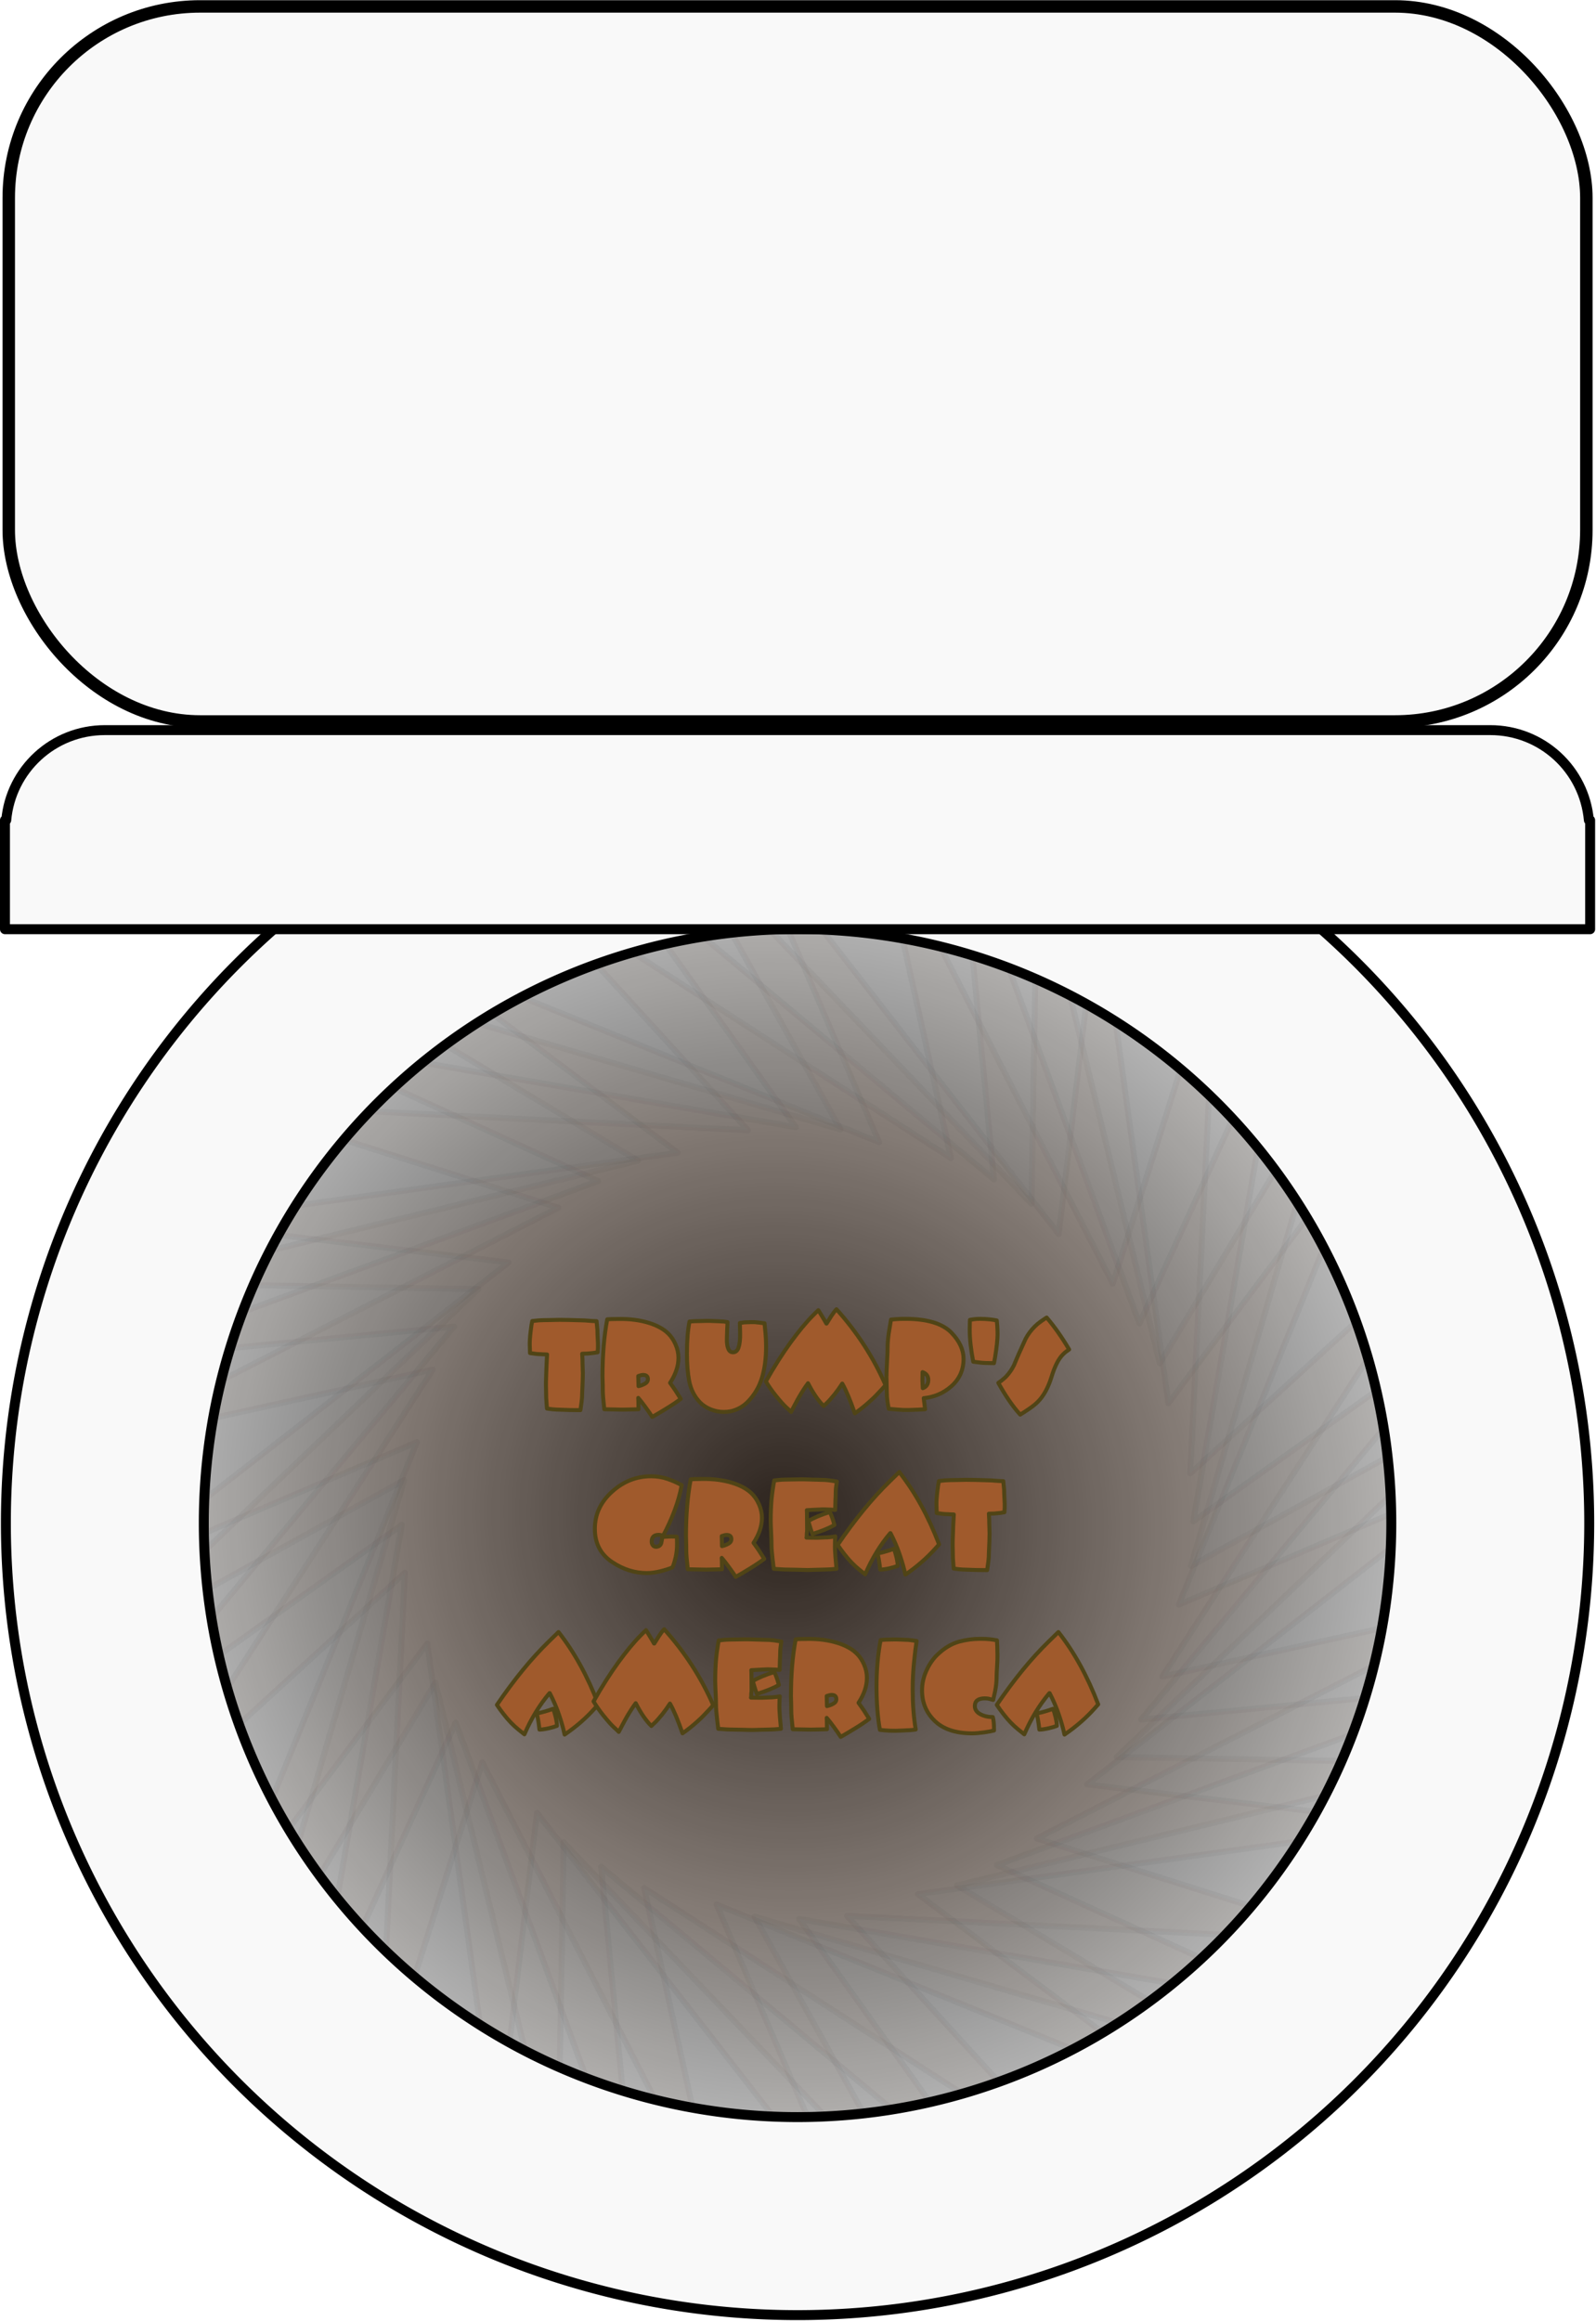 <?xml version="1.0" encoding="UTF-8" standalone="no"?>
<!-- Created with Inkscape (http://www.inkscape.org/) -->

<svg
   xmlns:dc="http://purl.org/dc/elements/1.1/"
   xmlns:cc="http://creativecommons.org/ns#"
   xmlns:rdf="http://www.w3.org/1999/02/22-rdf-syntax-ns#"
   xmlns:svg="http://www.w3.org/2000/svg"
   xmlns="http://www.w3.org/2000/svg"
   xmlns:xlink="http://www.w3.org/1999/xlink"
   xmlns:sodipodi="http://sodipodi.sourceforge.net/DTD/sodipodi-0.dtd"
   xmlns:inkscape="http://www.inkscape.org/namespaces/inkscape"
   width="6.449in"
   height="9.375in"
   viewBox="0 0 163.805 238.125"
   version="1.1"
   id="svg8"
   inkscape:version="0.92.0 r15299"
   sodipodi:docname="Trumps Great America.svg">
  <defs
     id="defs2">
    <linearGradient
       inkscape:collect="always"
       id="linearGradient923">
      <stop
         style="stop-color:#191919;stop-opacity:1"
         offset="0"
         id="stop919" />
      <stop
         style="stop-color:#e6e6e6;stop-opacity:1"
         offset="1"
         id="stop921" />
    </linearGradient>
    <filter
       inkscape:collect="always"
       style="color-interpolation-filters:sRGB"
       id="filter876"
       x="-0.048"
       width="1.096"
       y="-0.048"
       height="1.096">
      <feGaussianBlur
         inkscape:collect="always"
         stdDeviation="3.688"
         id="feGaussianBlur878" />
    </filter>
    <radialGradient
       inkscape:collect="always"
       xlink:href="#linearGradient923"
       id="radialGradient925"
       cx="-174.625"
       cy="203.262"
       fx="-174.625"
       fy="203.262"
       r="105.833"
       gradientUnits="userSpaceOnUse"
       gradientTransform="matrix(0.693,0.757,-0.738,0.675,377.173,151.747)" />
    <clipPath
       clipPathUnits="userSpaceOnUse"
       id="clipPath1137">
      <circle
         style="opacity:1;fill:none;fill-opacity:1;stroke:#000000;stroke-width:0.892;stroke-linecap:round;stroke-linejoin:round;stroke-miterlimit:4;stroke-dasharray:none;stroke-dashoffset:0;stroke-opacity:1"
         id="circle1139"
         cx="109.065"
         cy="150.137"
         r="105.387" />
    </clipPath>
  </defs>
  <sodipodi:namedview
     id="base"
     pagecolor="#ffffff"
     bordercolor="#666666"
     borderopacity="1.0"
     inkscape:pageopacity="0.0"
     inkscape:pageshadow="2"
     inkscape:zoom="0.4664963"
     inkscape:cx="401.27343"
     inkscape:cy="521.43494"
     inkscape:document-units="px"
     inkscape:current-layer="layer1"
     showgrid="false"
     units="in"
     inkscape:window-width="1600"
     inkscape:window-height="825"
     inkscape:window-x="-9"
     inkscape:window-y="-9"
     inkscape:window-maximized="1"
     inkscape:snap-global="false"
     showguides="true"
     inkscape:guide-bbox="true" />
  <g
     inkscape:label="Layer 1"
     inkscape:groupmode="layer"
     id="layer1"
     transform="translate(-1.78,-25.224)">
    <g
       id="g1230"
       transform="matrix(0.771,0,0,0.771,0.407,60.195)"
       inkscape:export-xdpi="148.90668"
       inkscape:export-ydpi="148.90668">
      <circle
         style="opacity:1;fill:url(#radialGradient925);fill-opacity:1;stroke:#000000;stroke-width:0.892;stroke-linecap:round;stroke-linejoin:round;stroke-miterlimit:4;stroke-dasharray:none;stroke-dashoffset:0;stroke-opacity:1"
         id="circle20"
         cx="107.95"
         cy="157.3"
         r="105.387" />
      <g
         clip-path="url(#clipPath1137)"
         style="opacity:0.6"
         transform="translate(-1.115,7.163)"
         id="g905">
        <path
           sodipodi:type="star"
           style="opacity:0.25;fill:#a05a2c;fill-opacity:1;stroke:#000000;stroke-width:0.798;stroke-linecap:round;stroke-linejoin:round;stroke-miterlimit:4;stroke-dasharray:none;stroke-dashoffset:0;stroke-opacity:1;filter:url(#filter876)"
           id="path53"
           sodipodi:sides="12"
           sodipodi:cx="109.06503"
           sodipodi:cy="150.13736"
           sodipodi:r1="93.635422"
           sodipodi:r2="52.681911"
           sodipodi:arg1="0.87142285"
           sodipodi:arg2="1.679529"
           inkscape:flatsided="false"
           inkscape:rounded="0"
           inkscape:randomized="0"
           d="m 169.342,221.791 -65.994,-19.283 22.091,39.822 -47.511,-49.697 -0.779,45.532 L 60.852,171.372 37.411,210.414 56.694,144.42 16.872,166.511 66.569,119.001 21.037,118.221 87.831,101.924 48.788,78.483 114.782,97.767 92.691,57.945 140.201,107.641 l 0.779,-45.532 16.297,66.794 23.441,-39.042 -19.283,65.994 39.822,-22.091 -49.697,47.511 45.532,0.779 -66.794,16.297 z"
           inkscape:transform-center-x="-1.4781267e-005"
           inkscape:transform-center-y="-5.0216686e-006" />
        <path
           inkscape:transform-center-y="-1.308801e-006"
           inkscape:transform-center-x="-1.4351371e-005"
           d="m 169.342,221.791 -65.994,-19.283 22.091,39.822 -47.511,-49.697 -0.779,45.532 L 60.852,171.372 37.411,210.414 56.694,144.42 16.872,166.511 66.569,119.001 21.037,118.221 87.831,101.924 48.788,78.483 114.782,97.767 92.691,57.945 140.201,107.641 l 0.779,-45.532 16.297,66.794 23.441,-39.042 -19.283,65.994 39.822,-22.091 -49.697,47.511 45.532,0.779 -66.794,16.297 z"
           inkscape:randomized="0"
           inkscape:rounded="0"
           inkscape:flatsided="false"
           sodipodi:arg2="1.679529"
           sodipodi:arg1="0.87142285"
           sodipodi:r2="52.681911"
           sodipodi:r1="93.635422"
           sodipodi:cy="150.13736"
           sodipodi:cx="109.06503"
           sodipodi:sides="12"
           id="path880"
           style="opacity:0.25;fill:#a05a2c;fill-opacity:1;stroke:#000000;stroke-width:0.798;stroke-linecap:round;stroke-linejoin:round;stroke-miterlimit:4;stroke-dasharray:none;stroke-dashoffset:0;stroke-opacity:1;filter:url(#filter876)"
           sodipodi:type="star"
           transform="rotate(16.576,109.065,150.137)" />
        <path
           transform="rotate(23.519,109.065,150.137)"
           sodipodi:type="star"
           style="opacity:0.25;fill:#a05a2c;fill-opacity:1;stroke:#000000;stroke-width:0.798;stroke-linecap:round;stroke-linejoin:round;stroke-miterlimit:4;stroke-dasharray:none;stroke-dashoffset:0;stroke-opacity:1;filter:url(#filter876)"
           id="path882"
           sodipodi:sides="12"
           sodipodi:cx="109.06503"
           sodipodi:cy="150.13736"
           sodipodi:r1="93.635422"
           sodipodi:r2="52.681911"
           sodipodi:arg1="0.87142285"
           sodipodi:arg2="1.679529"
           inkscape:flatsided="false"
           inkscape:rounded="0"
           inkscape:randomized="0"
           d="m 169.342,221.791 -65.994,-19.283 22.091,39.822 -47.511,-49.697 -0.779,45.532 L 60.852,171.372 37.411,210.414 56.694,144.42 16.872,166.511 66.569,119.001 21.037,118.221 87.831,101.924 48.788,78.483 114.782,97.767 92.691,57.945 140.201,107.641 l 0.779,-45.532 16.297,66.794 23.441,-39.042 -19.283,65.994 39.822,-22.091 -49.697,47.511 45.532,0.779 -66.794,16.297 z"
           inkscape:transform-center-x="-1.3856727e-005" />
        <path
           inkscape:transform-center-x="-1.5445124e-005"
           d="m 169.342,221.791 -65.994,-19.283 22.091,39.822 -47.511,-49.697 -0.779,45.532 L 60.852,171.372 37.411,210.414 56.694,144.42 16.872,166.511 66.569,119.001 21.037,118.221 87.831,101.924 48.788,78.483 114.782,97.767 92.691,57.945 140.201,107.641 l 0.779,-45.532 16.297,66.794 23.441,-39.042 -19.283,65.994 39.822,-22.091 -49.697,47.511 45.532,0.779 -66.794,16.297 z"
           inkscape:randomized="0"
           inkscape:rounded="0"
           inkscape:flatsided="false"
           sodipodi:arg2="1.679529"
           sodipodi:arg1="0.87142285"
           sodipodi:r2="52.681911"
           sodipodi:r1="93.635422"
           sodipodi:cy="150.13736"
           sodipodi:cx="109.06503"
           sodipodi:sides="12"
           id="path884"
           style="opacity:0.25;fill:#a05a2c;fill-opacity:1;stroke:#000000;stroke-width:0.798;stroke-linecap:round;stroke-linejoin:round;stroke-miterlimit:4;stroke-dasharray:none;stroke-dashoffset:0;stroke-opacity:1;filter:url(#filter876)"
           sodipodi:type="star"
           transform="matrix(0.798,0.576,-0.576,0.798,108.55,-32.449)"
           inkscape:transform-center-y="2.9353102e-006" />
      </g>
      <path
         inkscape:connector-curvature="0"
         id="path15"
         d="M 107.95,51.913 A 105.387,105.387 0 0 0 2.563,157.3 105.387,105.387 0 0 0 107.95,262.687 105.387,105.387 0 0 0 213.337,157.3 105.387,105.387 0 0 0 107.95,51.913 Z m 0,26.347 A 79.04,79.04 0 0 1 186.99,157.3 79.04,79.04 0 0 1 107.95,236.34 79.04,79.04 0 0 1 28.91,157.3 79.04,79.04 0 0 1 107.95,78.26 Z"
         style="opacity:1;fill:#f9f9f9;fill-opacity:1;stroke:#000000;stroke-width:1.323;stroke-linecap:round;stroke-linejoin:round;stroke-miterlimit:4;stroke-dasharray:none;stroke-dashoffset:0;stroke-opacity:1" />
      <path
         id="rect927"
         d="M 2.441,78.282 V 63.774 H 2.611 C 3.216,57.037 8.843,51.791 15.743,51.791 H 200.157 c 6.9,0 12.526,5.246 13.132,11.983 h 0.17 V 78.282 Z"
         style="opacity:1;fill:#f9f9f9;fill-opacity:1;stroke:#000000;stroke-width:1.323;stroke-linecap:round;stroke-linejoin:round;stroke-miterlimit:4;stroke-dasharray:none;stroke-dashoffset:0;stroke-opacity:1"
         inkscape:connector-curvature="0" />
      <rect
         ry="25.478"
         style="opacity:1;fill:#f9f9f9;fill-opacity:1;stroke:#000000;stroke-width:1.658;stroke-linecap:round;stroke-linejoin:round;stroke-miterlimit:4;stroke-dasharray:none;stroke-dashoffset:0;stroke-opacity:1"
         id="rect929"
         width="210.009"
         height="95.142"
         x="2.946"
         y="-44.504"
         rx="25.478" />
      <g
         id="text938"
         style="font-style:normal;font-variant:normal;font-weight:normal;font-stretch:normal;font-size:16.933px;line-height:17.639px;font-family:'Boink LET';-inkscape-font-specification:'Boink LET';font-variant-ligatures:normal;font-variant-caps:normal;font-variant-numeric:normal;font-feature-settings:normal;text-align:center;writing-mode:lr-tb;text-anchor:middle;opacity:1;fill:#a05a2c;fill-opacity:1;stroke:#504416;stroke-width:0.529;stroke-linecap:round;stroke-linejoin:round;stroke-miterlimit:4;stroke-dasharray:none;stroke-dashoffset:0;stroke-opacity:1"
         aria-label="TRUMP'S
GREAT
AMERICA">
        <path
           id="path1036"
           style="font-style:normal;font-variant:normal;font-weight:normal;font-stretch:normal;font-size:16.933px;line-height:17.639px;font-family:Cartoon;-inkscape-font-specification:Cartoon;fill:#a05a2c;fill-opacity:1;stroke:#504416;stroke-width:0.529;stroke-miterlimit:4;stroke-dasharray:none"
           d="m 76.27,130.258 q 0.661,0 1.224,0.017 l 1.728,0.05 q 0.331,0 0.984,0.058 0.661,0.05 0.992,0.05 l 0.107,1.141 q 0,0.314 0.017,0.604 0.058,1.025 0.058,1.232 v 0.637 q -0.017,0.107 -0.017,0.19 l -0.017,0.339 q -0.232,0.041 -0.579,0.091 -0.736,0.099 -1.488,0.099 l 0.041,0.761 q 0,0.207 0.008,0.554 0.041,1.058 0.041,1.29 0,0.504 -0.025,1.042 l -0.066,1.579 q 0,0.587 -0.074,1.149 -0.058,0.438 -0.157,1.133 -0.777,0 -1.463,-0.017 l -1.463,-0.05 q -0.728,-0.017 -1.53,-0.141 l -0.099,-1.373 -0.033,-1.695 q -0.008,-0.397 0.017,-1.075 l 0.058,-1.645 0.074,-1.414 q -0.157,0 -0.463,-0.017 -0.306,-0.025 -0.463,-0.025 -0.43,0 -1.348,-0.141 l -0.008,-0.38 -0.025,-0.637 q -0.025,-0.645 0.116,-1.86 0.116,-1 0.215,-1.389 0.943,-0.116 1.497,-0.116 0.356,0 1.067,-0.017 0.719,-0.025 1.075,-0.025 z"
           inkscape:connector-curvature="0" />
        <path
           id="path1038"
           style="font-style:normal;font-variant:normal;font-weight:normal;font-stretch:normal;font-size:16.933px;line-height:17.639px;font-family:Cartoon;-inkscape-font-specification:Cartoon;fill:#a05a2c;fill-opacity:1;stroke:#504416;stroke-width:0.529;stroke-miterlimit:4;stroke-dasharray:none"
           d="m 84.15,130.142 q 2.199,-0.033 4.01,0.521 1.687,0.529 2.596,1.439 0.571,0.571 0.943,1.406 0.397,0.885 0.397,1.819 0,1.621 -1.116,3.316 0.149,0.19 0.43,0.604 l 0.306,0.446 0.686,1.083 q -0.794,0.604 -1.836,1.24 -1.1,0.678 -1.96,1.158 -0.322,-0.513 -0.893,-1.29 -0.571,-0.785 -0.967,-1.24 l 0.017,0.438 0.017,1.075 -0.628,0.017 -1.505,0.033 q -0.033,0 -1.637,-0.033 l -0.785,-0.017 q -0.198,-1.786 -0.198,-2.381 0,-0.496 -0.008,-0.794 l -0.033,-1.215 q 0,-4.283 0.628,-7.574 l 0.496,-0.033 z m 3.249,7.45 q -0.165,0 -0.331,0.05 l -0.322,0.099 0.033,1.339 q 0.43,-0.091 0.835,-0.314 0.413,-0.223 0.413,-0.612 0,-0.562 -0.628,-0.562 z"
           inkscape:connector-curvature="0" />
        <path
           id="path1040"
           style="font-style:normal;font-variant:normal;font-weight:normal;font-stretch:normal;font-size:16.933px;line-height:17.639px;font-family:Cartoon;-inkscape-font-specification:Cartoon;fill:#a05a2c;fill-opacity:1;stroke:#504416;stroke-width:0.529;stroke-miterlimit:4;stroke-dasharray:none"
           d="m 95.833,130.398 q 0.306,-0.008 0.81,0.017 0.612,0.033 0.81,0.033 0.232,0 0.653,0.033 0.05,0 0.521,0.083 0,0.165 -0.017,0.446 -0.025,0.339 -0.025,0.446 l -0.041,1.257 q -0.033,0.926 0.198,1.422 0.19,0.438 0.612,0.438 0.521,0 0.736,-0.62 0.24,-0.695 0.215,-1.902 l -0.033,-1.373 0.595,-0.083 0.86,-0.033 q 0.488,-0.017 1.009,0.05 l 0.819,0.107 0.132,1.373 q 0.074,0.769 0.074,1.72 0,2.348 -0.546,4.142 -0.562,1.86 -1.893,3.208 -0.959,0.967 -2.257,1.257 -0.438,0.091 -0.926,0.091 -0.91,0 -1.761,-0.347 -0.852,-0.339 -1.422,-0.934 -1.108,-1.149 -1.439,-2.869 -0.289,-1.513 -0.289,-3.613 0,-2.613 0.339,-4.266 l 0.653,-0.041 z"
           inkscape:connector-curvature="0" />
        <path
           id="path1042"
           style="font-style:normal;font-variant:normal;font-weight:normal;font-stretch:normal;font-size:16.933px;line-height:17.639px;font-family:Cartoon;-inkscape-font-specification:Cartoon;fill:#a05a2c;fill-opacity:1;stroke:#504416;stroke-width:0.529;stroke-miterlimit:4;stroke-dasharray:none"
           d="m 110.716,128.976 0.521,0.843 q 0.091,0.141 0.298,0.496 l 0.248,0.438 h 0.033 q 0.438,-0.719 0.62,-0.992 0.413,-0.628 0.695,-0.91 4.118,4.564 6.524,10.079 -0.198,0.273 -0.463,0.546 l -0.843,0.893 q -0.198,0.215 -0.785,0.744 -0.984,0.893 -1.993,1.587 -0.918,-2.654 -1.67,-3.96 -0.529,0.819 -1.05,1.463 -0.62,0.769 -1.034,1.149 l -0.232,0.215 -0.157,0.157 q -1.058,-1.034 -2.084,-3.034 -0.529,0.711 -1.149,1.761 -0.24,0.413 -0.686,1.257 l -0.422,0.802 -0.248,-0.248 -0.372,-0.339 q -0.537,-0.488 -1.439,-1.612 -0.719,-0.893 -1.298,-1.86 1.662,-2.943 3.291,-5.184 1.629,-2.241 2.985,-3.597 l 0.43,-0.43 z"
           inkscape:connector-curvature="0" />
        <path
           id="path1044"
           style="font-style:normal;font-variant:normal;font-weight:normal;font-stretch:normal;font-size:16.933px;line-height:17.639px;font-family:Cartoon;-inkscape-font-specification:Cartoon;fill:#a05a2c;fill-opacity:1;stroke:#504416;stroke-width:0.529;stroke-miterlimit:4;stroke-dasharray:none"
           d="m 122.291,130.125 q 4.39,0 6.176,1.877 1.579,1.654 1.579,3.456 0,2.216 -1.645,3.655 -1.563,1.364 -3.655,1.563 l 0.182,1.48 -1.017,0.058 -1.248,0.041 q -0.562,0.017 -1.439,-0.058 l -1.141,-0.099 q -0.132,-0.711 -0.174,-1.042 -0.074,-0.571 -0.074,-1.116 0,-0.347 -0.025,-1.042 -0.025,-0.703 -0.025,-1.05 0,-0.595 0.099,-2.456 0.05,-0.926 0.05,-1.439 0,-0.81 0.149,-1.869 0.041,-0.265 0.306,-1.86 l 0.678,-0.058 q 0.488,-0.041 1.224,-0.041 z m 2.299,7.094 -0.017,1.1 0.025,0.653 0.025,0.38 q 0.728,-0.265 0.728,-1.1 0,-0.769 -0.761,-1.034 z"
           inkscape:connector-curvature="0" />
        <path
           id="path1046"
           style="font-style:normal;font-variant:normal;font-weight:normal;font-stretch:normal;font-size:16.933px;line-height:17.639px;font-family:Cartoon;-inkscape-font-specification:Cartoon;fill:#a05a2c;fill-opacity:1;stroke:#504416;stroke-width:0.529;stroke-miterlimit:4;stroke-dasharray:none"
           d="m 132.304,130.125 q 0.571,0 1.273,0.074 0.463,0.05 0.893,0.141 l 0.066,0.695 0.033,0.752 q 0.041,0.868 -0.165,2.381 -0.174,1.24 -0.306,1.852 -1.24,0 -1.836,-0.074 l -0.926,-0.116 q -0.471,-2.447 -0.471,-4.349 0,-0.182 0.017,-0.703 l 0.017,-0.521 0.546,-0.083 q 0.331,-0.05 0.86,-0.05 z"
           inkscape:connector-curvature="0" />
        <path
           id="path1048"
           style="font-style:normal;font-variant:normal;font-weight:normal;font-stretch:normal;font-size:16.933px;line-height:17.639px;font-family:Cartoon;-inkscape-font-specification:Cartoon;fill:#a05a2c;fill-opacity:1;stroke:#504416;stroke-width:0.529;stroke-miterlimit:4;stroke-dasharray:none"
           d="m 141.11,129.952 q 1.538,1.786 2.993,4.25 l -0.364,0.256 q -0.207,0.141 -0.463,0.405 -0.876,0.876 -1.513,2.968 -0.67,2.175 -1.827,3.332 -0.455,0.455 -1.158,0.934 -0.628,0.43 -1.191,0.769 -0.752,-0.819 -1.53,-1.96 -0.695,-1.017 -1.381,-2.265 0.372,-0.232 0.819,-0.628 0.074,-0.066 0.24,-0.232 0.645,-0.695 1.042,-1.521 0.471,-1.182 1.538,-3.489 0.455,-0.868 1.215,-1.629 0.339,-0.339 0.777,-0.653 0.298,-0.215 0.529,-0.364 z"
           inkscape:connector-curvature="0" />
        <path
           id="path1050"
           style="font-style:normal;font-variant:normal;font-weight:normal;font-stretch:normal;font-size:16.933px;line-height:17.639px;font-family:Cartoon;-inkscape-font-specification:Cartoon;fill:#a05a2c;fill-opacity:1;stroke:#504416;stroke-width:0.529;stroke-miterlimit:4;stroke-dasharray:none"
           d="m 80.967,158.069 q 0,-2.886 2.299,-4.953 2.265,-2.042 5.184,-2.042 1.174,0 2.199,0.356 1.034,0.356 1.877,0.827 -0.289,1.629 -0.959,3.407 -0.637,1.695 -1.513,3.316 l -0.265,-0.074 q -0.149,-0.041 -0.322,-0.041 -0.934,0 -0.934,0.901 0,0.273 0.141,0.471 0.157,0.223 0.471,0.223 0.546,-0.05 0.67,-0.529 0.107,-0.413 0.107,-0.761 l 0.455,-0.05 0.819,-0.033 0.38,0.008 0.298,0.025 0.025,0.364 0.008,0.463 q 0.017,1.025 -0.19,1.927 -0.19,0.819 -0.422,1.323 -0.628,0.265 -1.563,0.504 -0.984,0.248 -1.86,0.248 -2.39,0 -4.581,-1.447 -2.323,-1.53 -2.323,-4.432 z"
           inkscape:connector-curvature="0" />
        <path
           id="path1052"
           style="font-style:normal;font-variant:normal;font-weight:normal;font-stretch:normal;font-size:16.933px;line-height:17.639px;font-family:Cartoon;-inkscape-font-specification:Cartoon;fill:#a05a2c;fill-opacity:1;stroke:#504416;stroke-width:0.529;stroke-miterlimit:4;stroke-dasharray:none"
           d="m 95.262,151.43 q 2.199,-0.033 4.01,0.521 1.687,0.529 2.596,1.439 0.571,0.571 0.943,1.406 0.397,0.885 0.397,1.819 0,1.621 -1.116,3.316 0.149,0.19 0.43,0.604 l 0.306,0.446 0.686,1.083 q -0.794,0.604 -1.836,1.24 -1.1,0.678 -1.96,1.158 -0.322,-0.513 -0.893,-1.29 -0.571,-0.785 -0.967,-1.24 l 0.017,0.438 0.017,1.075 -0.628,0.017 -1.505,0.033 q -0.033,0 -1.637,-0.033 l -0.785,-0.017 q -0.198,-1.786 -0.198,-2.381 0,-0.496 -0.008,-0.794 l -0.033,-1.215 q 0,-4.283 0.628,-7.574 l 0.496,-0.033 z m 3.249,7.45 q -0.165,0 -0.331,0.05 l -0.322,0.099 0.033,1.339 q 0.43,-0.091 0.835,-0.314 0.413,-0.223 0.413,-0.612 0,-0.562 -0.628,-0.562 z"
           inkscape:connector-curvature="0" />
        <path
           id="path1054"
           style="font-style:normal;font-variant:normal;font-weight:normal;font-stretch:normal;font-size:16.933px;line-height:17.639px;font-family:Cartoon;-inkscape-font-specification:Cartoon;fill:#a05a2c;fill-opacity:1;stroke:#504416;stroke-width:0.529;stroke-miterlimit:4;stroke-dasharray:none"
           d="m 108.268,151.479 q 0.389,-0.008 1.1,0.017 l 1.629,0.05 q 0.595,0 1.149,0.066 0.256,0.033 1.034,0.157 -0.149,0.951 -0.149,1.406 0,0.397 -0.041,1.191 -0.033,0.785 -0.033,1.182 l -0.521,-0.041 -0.967,-0.033 q -0.141,-0.008 -0.695,0.025 -0.265,0.017 -0.661,0.033 l -0.926,0.05 0.017,0.372 0.017,2.208 q 0,0.339 -0.041,0.513 0,0.48 -0.041,0.562 l 1.215,0.017 q 0.223,0.008 0.62,-0.017 0.438,-0.025 0.62,-0.025 0.587,0 1.381,-0.141 l -0.033,0.364 -0.017,0.736 q -0.017,0.67 0.074,1.695 l 0.132,1.521 q -0.984,0.091 -1.397,0.091 -0.405,0 -1.232,0.033 -0.819,0.033 -1.232,0.033 -0.438,0 -1.306,-0.033 -0.868,-0.025 -1.306,-0.025 -0.405,0 -0.769,-0.025 l -1.108,-0.074 -0.141,-1.191 q -0.157,-1.306 -0.157,-2.009 0,-0.488 -0.033,-1.191 -0.074,-1.587 -0.074,-1.976 0,-1.662 0.124,-2.985 0.041,-0.438 0.091,-0.81 0.198,-1.381 0.256,-1.596 l 0.695,-0.074 q 0.339,-0.033 0.719,-0.041 z m 3.977,4.349 q 0.339,0.678 0.612,1.728 -1.075,0.62 -2.927,1.191 -0.157,-0.397 -0.298,-0.868 l -0.248,-0.843 q 1.017,-0.628 2.861,-1.207 z"
           inkscape:connector-curvature="0" />
        <path
           id="path1056"
           style="font-style:normal;font-variant:normal;font-weight:normal;font-stretch:normal;font-size:16.933px;line-height:17.639px;font-family:Cartoon;-inkscape-font-specification:Cartoon;fill:#a05a2c;fill-opacity:1;stroke:#504416;stroke-width:0.529;stroke-miterlimit:4;stroke-dasharray:none"
           d="m 120.183,151.785 1.306,-1.273 q 3.158,4.01 5.3,9.624 l -0.48,0.537 q -1.728,1.935 -4.01,3.481 -0.256,-1.207 -0.752,-2.662 -0.488,-1.43 -1.224,-2.853 h -0.033 q -1.993,2.348 -3.34,5.482 l -0.785,-0.628 q -1.034,-0.827 -1.984,-2.059 -0.504,-0.645 -0.893,-1.232 3.464,-5.085 6.896,-8.417 z m -1.587,9.566 q 1.257,-0.273 2.166,-0.628 0.182,0.389 0.347,1.091 0.174,0.736 0.174,1.182 -0.513,0.19 -1.1,0.322 -0.785,0.174 -1.232,0.174 -0.141,-1.348 -0.356,-2.141 z"
           inkscape:connector-curvature="0" />
        <path
           id="path1058"
           style="font-style:normal;font-variant:normal;font-weight:normal;font-stretch:normal;font-size:16.933px;line-height:17.639px;font-family:Cartoon;-inkscape-font-specification:Cartoon;fill:#a05a2c;fill-opacity:1;stroke:#504416;stroke-width:0.529;stroke-miterlimit:4;stroke-dasharray:none"
           d="m 130.411,151.545 q 0.661,0 1.224,0.017 l 1.728,0.05 q 0.331,0 0.984,0.058 0.661,0.05 0.992,0.05 l 0.107,1.141 q 0,0.314 0.017,0.604 0.058,1.025 0.058,1.232 v 0.637 q -0.017,0.107 -0.017,0.19 l -0.017,0.339 q -0.232,0.041 -0.579,0.091 -0.736,0.099 -1.488,0.099 l 0.041,0.761 q 0,0.207 0.008,0.554 0.041,1.058 0.041,1.29 0,0.504 -0.025,1.042 l -0.066,1.579 q 0,0.587 -0.074,1.149 -0.058,0.438 -0.157,1.133 -0.777,0 -1.463,-0.017 l -1.463,-0.05 q -0.728,-0.017 -1.53,-0.141 l -0.099,-1.373 -0.033,-1.695 q -0.008,-0.397 0.017,-1.075 l 0.058,-1.645 0.074,-1.414 q -0.157,0 -0.463,-0.017 -0.306,-0.025 -0.463,-0.025 -0.43,0 -1.348,-0.141 l -0.008,-0.38 -0.025,-0.637 q -0.025,-0.645 0.116,-1.86 0.116,-1 0.215,-1.389 0.943,-0.116 1.497,-0.116 0.356,0 1.067,-0.017 0.719,-0.025 1.075,-0.025 z"
           inkscape:connector-curvature="0" />
        <path
           id="path1060"
           style="font-style:normal;font-variant:normal;font-weight:normal;font-stretch:normal;font-size:16.933px;line-height:17.639px;font-family:Cartoon;-inkscape-font-specification:Cartoon;fill:#a05a2c;fill-opacity:1;stroke:#504416;stroke-width:0.529;stroke-miterlimit:4;stroke-dasharray:none"
           d="m 74.823,173.073 1.306,-1.273 q 3.158,4.01 5.3,9.624 l -0.48,0.537 q -1.728,1.935 -4.01,3.481 -0.256,-1.207 -0.752,-2.662 -0.488,-1.43 -1.224,-2.853 h -0.033 q -1.993,2.348 -3.34,5.482 l -0.785,-0.628 q -1.034,-0.827 -1.984,-2.059 -0.504,-0.645 -0.893,-1.232 3.464,-5.085 6.896,-8.417 z m -1.587,9.566 q 1.257,-0.273 2.166,-0.628 0.182,0.389 0.347,1.091 0.174,0.736 0.174,1.182 -0.513,0.19 -1.1,0.322 -0.785,0.174 -1.232,0.174 -0.141,-1.348 -0.356,-2.141 z"
           inkscape:connector-curvature="0" />
        <path
           id="path1062"
           style="font-style:normal;font-variant:normal;font-weight:normal;font-stretch:normal;font-size:16.933px;line-height:17.639px;font-family:Cartoon;-inkscape-font-specification:Cartoon;fill:#a05a2c;fill-opacity:1;stroke:#504416;stroke-width:0.529;stroke-miterlimit:4;stroke-dasharray:none"
           d="m 87.78,171.551 0.521,0.843 q 0.091,0.141 0.298,0.496 l 0.248,0.438 h 0.033 q 0.438,-0.719 0.62,-0.992 0.413,-0.628 0.695,-0.91 4.118,4.564 6.524,10.079 -0.198,0.273 -0.463,0.546 l -0.843,0.893 q -0.198,0.215 -0.785,0.744 -0.984,0.893 -1.993,1.587 -0.918,-2.654 -1.67,-3.96 -0.529,0.819 -1.05,1.463 -0.62,0.769 -1.034,1.149 l -0.232,0.215 -0.157,0.157 q -1.058,-1.034 -2.084,-3.034 -0.529,0.711 -1.149,1.761 -0.24,0.413 -0.686,1.257 l -0.422,0.802 -0.248,-0.248 -0.372,-0.339 q -0.537,-0.488 -1.439,-1.612 -0.719,-0.893 -1.298,-1.86 1.662,-2.943 3.291,-5.184 1.629,-2.241 2.985,-3.597 l 0.43,-0.43 z"
           inkscape:connector-curvature="0" />
        <path
           id="path1064"
           style="font-style:normal;font-variant:normal;font-weight:normal;font-stretch:normal;font-size:16.933px;line-height:17.639px;font-family:Cartoon;-inkscape-font-specification:Cartoon;fill:#a05a2c;fill-opacity:1;stroke:#504416;stroke-width:0.529;stroke-miterlimit:4;stroke-dasharray:none"
           d="m 100.877,172.767 q 0.389,-0.008 1.1,0.017 l 1.629,0.05 q 0.595,0 1.149,0.066 0.256,0.033 1.034,0.157 -0.149,0.951 -0.149,1.406 0,0.397 -0.041,1.191 -0.033,0.785 -0.033,1.182 l -0.521,-0.041 -0.967,-0.033 q -0.141,-0.008 -0.695,0.025 -0.265,0.017 -0.661,0.033 l -0.926,0.05 0.017,0.372 0.017,2.208 q 0,0.339 -0.041,0.513 0,0.48 -0.041,0.562 l 1.215,0.017 q 0.223,0.008 0.62,-0.017 0.438,-0.025 0.62,-0.025 0.587,0 1.381,-0.141 l -0.033,0.364 -0.017,0.736 q -0.017,0.67 0.074,1.695 l 0.132,1.521 q -0.984,0.091 -1.397,0.091 -0.405,0 -1.232,0.033 -0.819,0.033 -1.232,0.033 -0.438,0 -1.306,-0.033 -0.868,-0.025 -1.306,-0.025 -0.405,0 -0.769,-0.025 l -1.108,-0.074 -0.141,-1.191 q -0.157,-1.306 -0.157,-2.009 0,-0.488 -0.033,-1.191 -0.074,-1.587 -0.074,-1.976 0,-1.662 0.124,-2.985 0.041,-0.438 0.091,-0.81 0.198,-1.381 0.256,-1.596 l 0.695,-0.074 q 0.339,-0.033 0.719,-0.041 z m 3.977,4.349 q 0.339,0.678 0.612,1.728 -1.075,0.62 -2.927,1.191 -0.157,-0.397 -0.298,-0.868 l -0.248,-0.843 q 1.017,-0.628 2.861,-1.207 z"
           inkscape:connector-curvature="0" />
        <path
           id="path1066"
           style="font-style:normal;font-variant:normal;font-weight:normal;font-stretch:normal;font-size:16.933px;line-height:17.639px;font-family:Cartoon;-inkscape-font-specification:Cartoon;fill:#a05a2c;fill-opacity:1;stroke:#504416;stroke-width:0.529;stroke-miterlimit:4;stroke-dasharray:none"
           d="m 109.236,172.717 q 2.199,-0.033 4.01,0.521 1.687,0.529 2.596,1.439 0.571,0.571 0.943,1.406 0.397,0.885 0.397,1.819 0,1.621 -1.116,3.316 0.149,0.19 0.43,0.604 l 0.306,0.446 0.686,1.083 q -0.794,0.604 -1.836,1.24 -1.1,0.678 -1.96,1.158 -0.322,-0.513 -0.893,-1.29 -0.571,-0.785 -0.967,-1.24 l 0.017,0.438 0.017,1.075 -0.628,0.017 -1.505,0.033 q -0.033,0 -1.637,-0.033 l -0.785,-0.017 q -0.198,-1.786 -0.198,-2.381 0,-0.496 -0.008,-0.794 l -0.033,-1.215 q 0,-4.283 0.628,-7.574 l 0.496,-0.033 z m 3.249,7.45 q -0.165,0 -0.331,0.05 l -0.322,0.099 0.033,1.339 q 0.43,-0.091 0.835,-0.314 0.413,-0.223 0.413,-0.612 0,-0.562 -0.628,-0.562 z"
           inkscape:connector-curvature="0" />
        <path
           id="path1068"
           style="font-style:normal;font-variant:normal;font-weight:normal;font-stretch:normal;font-size:16.933px;line-height:17.639px;font-family:Cartoon;-inkscape-font-specification:Cartoon;fill:#a05a2c;fill-opacity:1;stroke:#504416;stroke-width:0.529;stroke-miterlimit:4;stroke-dasharray:none"
           d="m 120.82,172.783 q 0.281,-0.008 0.785,0.017 0.554,0.033 0.785,0.033 0.455,0 1.406,0.157 -0.165,1.083 -0.339,2.803 -0.182,1.811 -0.182,3.646 0,2.919 0.405,5.325 -0.066,0.008 -0.389,0.058 -0.182,0.025 -1.191,0.074 -0.901,0.041 -1.058,0.041 -0.951,0 -1.422,-0.05 l -0.711,-0.074 q -0.446,-2.53 -0.446,-5.713 0,-3.448 0.546,-6.234 l 0.215,-0.025 q 0.248,-0.025 0.48,-0.033 z"
           inkscape:connector-curvature="0" />
        <path
           id="path1070"
           style="font-style:normal;font-variant:normal;font-weight:normal;font-stretch:normal;font-size:16.933px;line-height:17.639px;font-family:Cartoon;-inkscape-font-specification:Cartoon;fill:#a05a2c;fill-opacity:1;stroke:#504416;stroke-width:0.529;stroke-miterlimit:4;stroke-dasharray:none"
           d="m 132.279,172.701 q 0.81,0 1.29,0.058 0.306,0.033 0.926,0.141 l 0.041,0.827 0.025,1.141 q 0.008,0.529 -0.05,1.488 -0.066,1.042 -0.066,1.497 0,0.827 -0.207,1.869 -0.008,0.05 -0.248,1.108 l -0.554,-0.149 q -0.215,-0.058 -0.546,-0.058 -1.339,0 -1.339,1.017 0,0.695 0.719,1.083 0.719,0.389 1.67,0.389 0.165,0.496 0.165,1.786 -0.521,0.141 -1.298,0.248 -0.943,0.132 -1.612,0.132 -3.316,0 -5.035,-1.703 -1.637,-1.621 -1.637,-4.002 0,-1.364 0.571,-2.613 0.579,-1.29 1.447,-2.125 1.406,-1.356 2.952,-1.769 1.364,-0.364 2.786,-0.364 z"
           inkscape:connector-curvature="0" />
        <path
           id="path1072"
           style="font-style:normal;font-variant:normal;font-weight:normal;font-stretch:normal;font-size:16.933px;line-height:17.639px;font-family:Cartoon;-inkscape-font-specification:Cartoon;fill:#a05a2c;fill-opacity:1;stroke:#504416;stroke-width:0.529;stroke-miterlimit:4;stroke-dasharray:none"
           d="m 141.366,173.073 1.306,-1.273 q 3.158,4.01 5.3,9.624 l -0.48,0.537 q -1.728,1.935 -4.01,3.481 -0.256,-1.207 -0.752,-2.662 -0.488,-1.43 -1.224,-2.853 h -0.033 q -1.993,2.348 -3.34,5.482 l -0.785,-0.628 q -1.034,-0.827 -1.984,-2.059 -0.504,-0.645 -0.893,-1.232 3.464,-5.085 6.896,-8.417 z m -1.587,9.566 q 1.257,-0.273 2.166,-0.628 0.182,0.389 0.347,1.091 0.174,0.736 0.174,1.182 -0.513,0.19 -1.1,0.322 -0.785,0.174 -1.232,0.174 -0.141,-1.348 -0.356,-2.141 z"
           inkscape:connector-curvature="0" />
      </g>
    </g>
  </g>
</svg>
